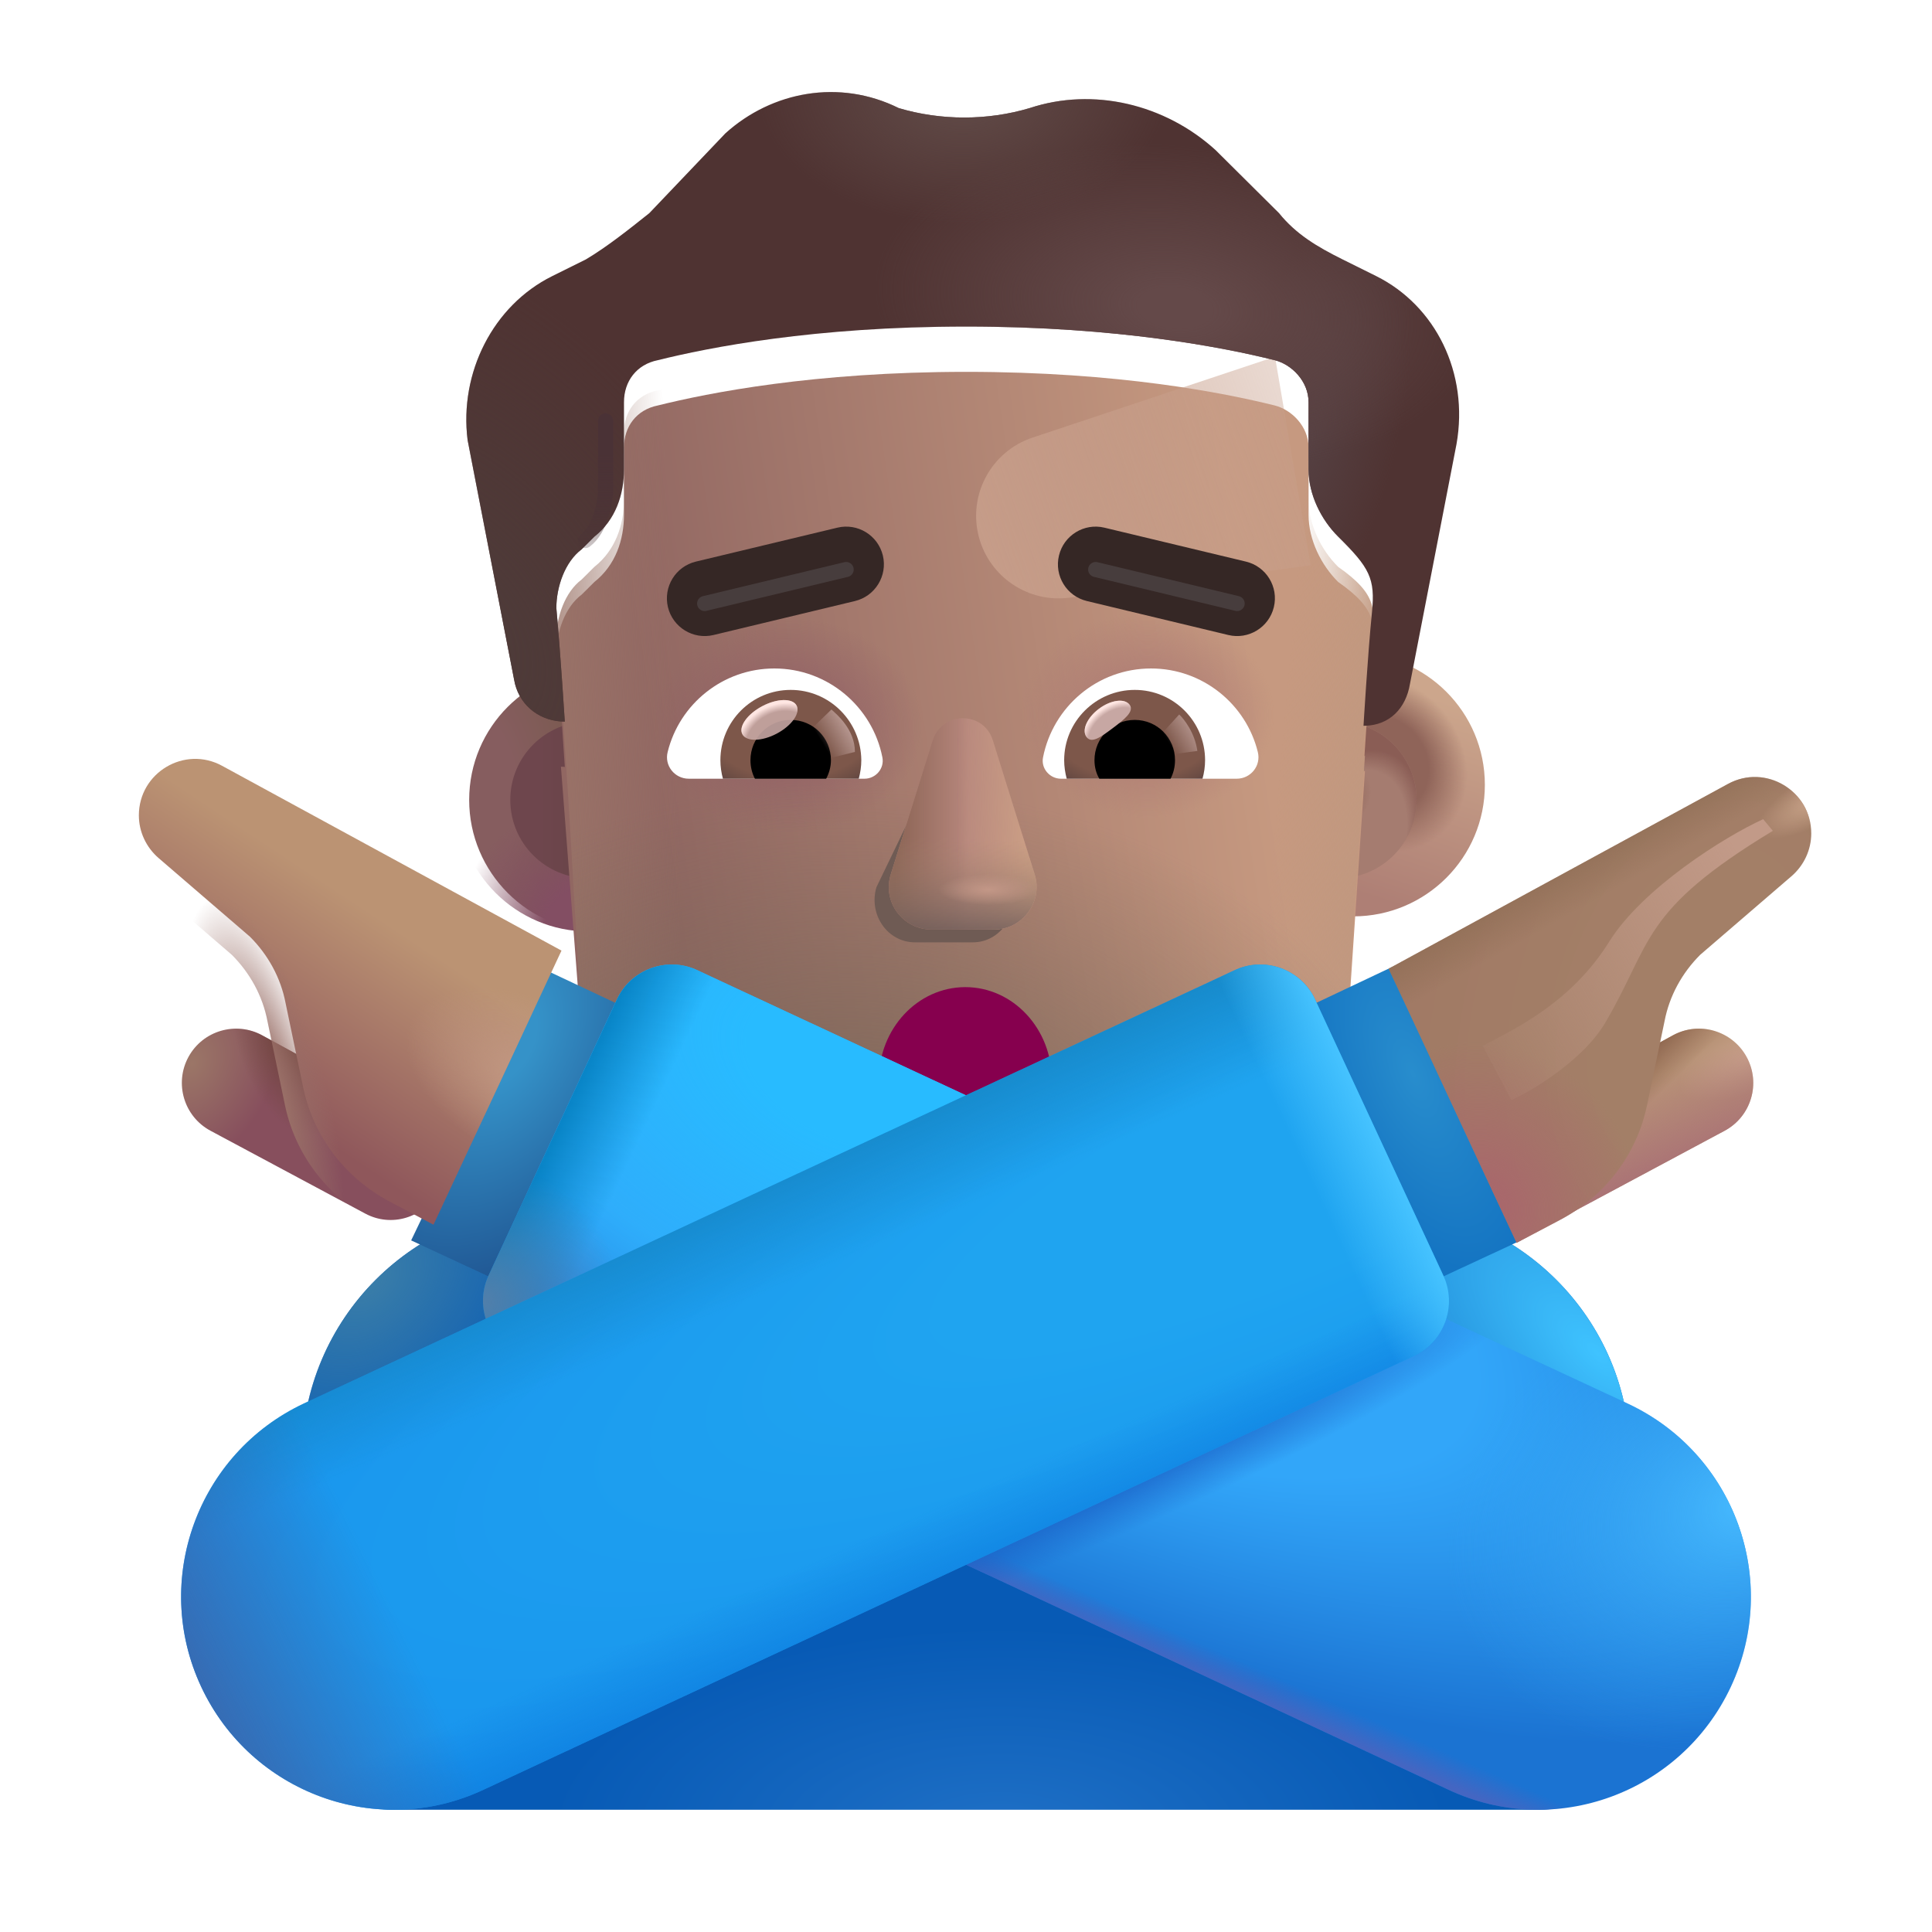 <svg width="32" height="32" viewBox="0 0 32 32" fill="none" xmlns="http://www.w3.org/2000/svg">
<g filter="url(#filter0_i_3987_24802)">
<circle cx="9.75" cy="13.249" r="2.179" fill="url(#paint0_radial_3987_24802)"/>
</g>
<circle cx="9.75" cy="13.249" r="2.179" fill="url(#paint1_radial_3987_24802)"/>
<g filter="url(#filter1_f_3987_24802)">
<circle cx="9.75" cy="13.249" r="1.298" fill="url(#paint2_linear_3987_24802)"/>
</g>
<g filter="url(#filter2_i_3987_24802)">
<circle cx="22.165" cy="13.249" r="2.179" fill="url(#paint3_linear_3987_24802)"/>
<circle cx="22.165" cy="13.249" r="2.179" fill="url(#paint4_radial_3987_24802)"/>
</g>
<g filter="url(#filter3_f_3987_24802)">
<circle cx="22.165" cy="13.249" r="1.298" fill="#A57C70"/>
<circle cx="22.165" cy="13.249" r="1.298" fill="url(#paint5_radial_3987_24802)"/>
<circle cx="22.165" cy="13.249" r="1.298" fill="url(#paint6_radial_3987_24802)"/>
</g>
<g filter="url(#filter4_i_3987_24802)">
<path d="M9.291 12.449C9.312 12.451 9.333 12.452 9.355 12.452C9.355 12.452 9.285 11.338 9.215 10.572C9.215 10.224 9.355 9.807 9.635 9.598L9.845 9.389C10.195 9.111 10.335 8.693 10.335 8.276V7.162C10.335 6.814 10.545 6.536 10.895 6.466C11.735 6.257 13.485 5.909 16.005 5.909C18.524 5.909 20.274 6.257 21.114 6.466C21.394 6.536 21.674 6.814 21.674 7.162V8.276C21.674 8.693 21.884 9.111 22.164 9.389C22.82 9.848 22.779 10.101 22.724 10.642C22.654 11.338 22.584 12.521 22.584 12.521C22.592 12.521 22.6 12.521 22.608 12.521L22.261 17.687C22.052 19.996 20.236 21.605 18.072 21.605H13.882C11.648 21.605 9.902 19.996 9.693 17.687L9.291 12.449Z" fill="url(#paint7_linear_3987_24802)"/>
<path d="M9.291 12.449C9.312 12.451 9.333 12.452 9.355 12.452C9.355 12.452 9.285 11.338 9.215 10.572C9.215 10.224 9.355 9.807 9.635 9.598L9.845 9.389C10.195 9.111 10.335 8.693 10.335 8.276V7.162C10.335 6.814 10.545 6.536 10.895 6.466C11.735 6.257 13.485 5.909 16.005 5.909C18.524 5.909 20.274 6.257 21.114 6.466C21.394 6.536 21.674 6.814 21.674 7.162V8.276C21.674 8.693 21.884 9.111 22.164 9.389C22.82 9.848 22.779 10.101 22.724 10.642C22.654 11.338 22.584 12.521 22.584 12.521C22.592 12.521 22.6 12.521 22.608 12.521L22.261 17.687C22.052 19.996 20.236 21.605 18.072 21.605H13.882C11.648 21.605 9.902 19.996 9.693 17.687L9.291 12.449Z" fill="url(#paint8_radial_3987_24802)"/>
<path d="M9.291 12.449C9.312 12.451 9.333 12.452 9.355 12.452C9.355 12.452 9.285 11.338 9.215 10.572C9.215 10.224 9.355 9.807 9.635 9.598L9.845 9.389C10.195 9.111 10.335 8.693 10.335 8.276V7.162C10.335 6.814 10.545 6.536 10.895 6.466C11.735 6.257 13.485 5.909 16.005 5.909C18.524 5.909 20.274 6.257 21.114 6.466C21.394 6.536 21.674 6.814 21.674 7.162V8.276C21.674 8.693 21.884 9.111 22.164 9.389C22.82 9.848 22.779 10.101 22.724 10.642C22.654 11.338 22.584 12.521 22.584 12.521C22.592 12.521 22.6 12.521 22.608 12.521L22.261 17.687C22.052 19.996 20.236 21.605 18.072 21.605H13.882C11.648 21.605 9.902 19.996 9.693 17.687L9.291 12.449Z" fill="url(#paint9_radial_3987_24802)"/>
</g>
<path d="M9.215 10.572C9.215 10.224 9.355 9.807 9.635 9.598L9.845 9.389C10.195 9.111 10.335 8.693 10.335 8.276V7.162C10.335 6.814 10.545 6.536 10.895 6.466C11.735 6.257 13.485 5.909 16.005 5.909C18.524 5.909 20.274 6.257 21.114 6.466C21.394 6.536 21.674 6.814 21.674 7.162V8.276C21.674 8.693 21.884 9.111 22.164 9.389C22.82 9.848 22.779 10.101 22.724 10.642C22.654 11.338 22.584 12.521 22.584 12.521C22.592 12.521 22.6 12.521 22.608 12.521L22.261 17.687C22.052 19.996 20.236 21.605 18.072 21.605H13.882C11.648 21.605 9.902 19.996 9.693 17.687C9.511 15.316 9.431 12.939 9.215 10.572Z" fill="url(#paint10_linear_3987_24802)"/>
<path d="M9.215 10.572C9.215 10.224 9.355 9.807 9.635 9.598L9.845 9.389C10.195 9.111 10.335 8.693 10.335 8.276V7.162C10.335 6.814 10.545 6.536 10.895 6.466C11.735 6.257 13.485 5.909 16.005 5.909C18.524 5.909 20.274 6.257 21.114 6.466C21.394 6.536 21.674 6.814 21.674 7.162V8.276C21.674 8.693 21.884 9.111 22.164 9.389C22.82 9.848 22.779 10.101 22.724 10.642C22.654 11.338 22.584 12.521 22.584 12.521C22.592 12.521 22.6 12.521 22.608 12.521L22.261 17.687C22.052 19.996 20.236 21.605 18.072 21.605H13.882C11.648 21.605 9.902 19.996 9.693 17.687C9.511 15.316 9.431 12.939 9.215 10.572Z" fill="url(#paint11_linear_3987_24802)"/>
<path d="M9.215 10.572C9.215 10.224 9.355 9.807 9.635 9.598L9.845 9.389C10.195 9.111 10.335 8.693 10.335 8.276V7.162C10.335 6.814 10.545 6.536 10.895 6.466C11.735 6.257 13.485 5.909 16.005 5.909C18.524 5.909 20.274 6.257 21.114 6.466C21.394 6.536 21.674 6.814 21.674 7.162V8.276C21.674 8.693 21.884 9.111 22.164 9.389C22.82 9.848 22.779 10.101 22.724 10.642C22.654 11.338 22.584 12.521 22.584 12.521C22.592 12.521 22.6 12.521 22.608 12.521L22.261 17.687C22.052 19.996 20.236 21.605 18.072 21.605H13.882C11.648 21.605 9.902 19.996 9.693 17.687C9.511 15.316 9.431 12.939 9.215 10.572Z" fill="url(#paint12_radial_3987_24802)"/>
<path d="M9.215 10.572C9.215 10.224 9.355 9.807 9.635 9.598L9.845 9.389C10.195 9.111 10.335 8.693 10.335 8.276V7.162C10.335 6.814 10.545 6.536 10.895 6.466C11.735 6.257 13.485 5.909 16.005 5.909C18.524 5.909 20.274 6.257 21.114 6.466C21.394 6.536 21.674 6.814 21.674 7.162V8.276C21.674 8.693 21.884 9.111 22.164 9.389C22.82 9.848 22.779 10.101 22.724 10.642C22.654 11.338 22.584 12.521 22.584 12.521C22.592 12.521 22.6 12.521 22.608 12.521L22.261 17.687C22.052 19.996 20.236 21.605 18.072 21.605H13.882C11.648 21.605 9.902 19.996 9.693 17.687C9.511 15.316 9.431 12.939 9.215 10.572Z" fill="url(#paint13_linear_3987_24802)"/>
<path d="M9.215 10.572C9.215 10.224 9.355 9.807 9.635 9.598L9.845 9.389C10.195 9.111 10.335 8.693 10.335 8.276V7.162C10.335 6.814 10.545 6.536 10.895 6.466C11.735 6.257 13.485 5.909 16.005 5.909C18.524 5.909 20.274 6.257 21.114 6.466C21.394 6.536 21.674 6.814 21.674 7.162V8.276C21.674 8.693 21.884 9.111 22.164 9.389C22.82 9.848 22.779 10.101 22.724 10.642C22.654 11.338 22.584 12.521 22.584 12.521C22.592 12.521 22.6 12.521 22.608 12.521L22.261 17.687C22.052 19.996 20.236 21.605 18.072 21.605H13.882C11.648 21.605 9.902 19.996 9.693 17.687C9.511 15.316 9.431 12.939 9.215 10.572Z" fill="url(#paint14_radial_3987_24802)"/>
<g filter="url(#filter5_f_3987_24802)">
<path d="M21.118 5.909L17.102 7.248C16.418 7.476 16.029 8.196 16.213 8.893C16.389 9.559 17.033 9.99 17.716 9.899L21.709 9.364L21.118 5.909Z" fill="url(#paint15_linear_3987_24802)"/>
</g>
<g filter="url(#filter6_i_3987_24802)">
<path d="M22.234 4.796L22.794 5.074C23.774 5.561 24.334 6.675 24.124 7.858L23.354 11.825C23.286 12.235 23.015 12.511 22.608 12.521C22.6 12.521 22.592 12.521 22.584 12.521C22.584 12.521 22.654 11.338 22.724 10.642C22.781 10.077 22.683 9.904 22.164 9.389C21.884 9.111 21.674 8.693 21.674 8.276V7.162C21.674 6.814 21.394 6.536 21.114 6.466C20.274 6.257 18.524 5.909 16.005 5.909C13.485 5.909 11.735 6.257 10.895 6.466C10.545 6.536 10.335 6.814 10.335 7.162V8.276C10.335 8.693 10.195 9.111 9.845 9.389L9.635 9.598C9.355 9.807 9.215 10.224 9.215 10.572C9.285 11.338 9.355 12.452 9.355 12.452C9.333 12.452 9.312 12.451 9.291 12.45C8.9 12.423 8.581 12.152 8.515 11.756L7.745 7.789C7.605 6.675 8.165 5.561 9.145 5.074L9.705 4.796C10.055 4.587 10.405 4.309 10.755 4.03L12.015 2.708C12.785 2.012 13.905 1.803 14.885 2.29C15.585 2.499 16.355 2.499 17.055 2.29C18.105 1.942 19.294 2.221 20.134 2.986L21.184 4.03C21.464 4.378 21.814 4.587 22.234 4.796Z" fill="#4F3332"/>
<path d="M22.234 4.796L22.794 5.074C23.774 5.561 24.334 6.675 24.124 7.858L23.354 11.825C23.286 12.235 23.015 12.511 22.608 12.521C22.6 12.521 22.592 12.521 22.584 12.521C22.584 12.521 22.654 11.338 22.724 10.642C22.781 10.077 22.683 9.904 22.164 9.389C21.884 9.111 21.674 8.693 21.674 8.276V7.162C21.674 6.814 21.394 6.536 21.114 6.466C20.274 6.257 18.524 5.909 16.005 5.909C13.485 5.909 11.735 6.257 10.895 6.466C10.545 6.536 10.335 6.814 10.335 7.162V8.276C10.335 8.693 10.195 9.111 9.845 9.389L9.635 9.598C9.355 9.807 9.215 10.224 9.215 10.572C9.285 11.338 9.355 12.452 9.355 12.452C9.333 12.452 9.312 12.451 9.291 12.45C8.9 12.423 8.581 12.152 8.515 11.756L7.745 7.789C7.605 6.675 8.165 5.561 9.145 5.074L9.705 4.796C10.055 4.587 10.405 4.309 10.755 4.03L12.015 2.708C12.785 2.012 13.905 1.803 14.885 2.29C15.585 2.499 16.355 2.499 17.055 2.29C18.105 1.942 19.294 2.221 20.134 2.986L21.184 4.03C21.464 4.378 21.814 4.587 22.234 4.796Z" fill="url(#paint16_radial_3987_24802)"/>
<path d="M22.234 4.796L22.794 5.074C23.774 5.561 24.334 6.675 24.124 7.858L23.354 11.825C23.286 12.235 23.015 12.511 22.608 12.521C22.6 12.521 22.592 12.521 22.584 12.521C22.584 12.521 22.654 11.338 22.724 10.642C22.781 10.077 22.683 9.904 22.164 9.389C21.884 9.111 21.674 8.693 21.674 8.276V7.162C21.674 6.814 21.394 6.536 21.114 6.466C20.274 6.257 18.524 5.909 16.005 5.909C13.485 5.909 11.735 6.257 10.895 6.466C10.545 6.536 10.335 6.814 10.335 7.162V8.276C10.335 8.693 10.195 9.111 9.845 9.389L9.635 9.598C9.355 9.807 9.215 10.224 9.215 10.572C9.285 11.338 9.355 12.452 9.355 12.452C9.333 12.452 9.312 12.451 9.291 12.45C8.9 12.423 8.581 12.152 8.515 11.756L7.745 7.789C7.605 6.675 8.165 5.561 9.145 5.074L9.705 4.796C10.055 4.587 10.405 4.309 10.755 4.03L12.015 2.708C12.785 2.012 13.905 1.803 14.885 2.29C15.585 2.499 16.355 2.499 17.055 2.29C18.105 1.942 19.294 2.221 20.134 2.986L21.184 4.03C21.464 4.378 21.814 4.587 22.234 4.796Z" fill="url(#paint17_radial_3987_24802)"/>
<path d="M22.234 4.796L22.794 5.074C23.774 5.561 24.334 6.675 24.124 7.858L23.354 11.825C23.286 12.235 23.015 12.511 22.608 12.521C22.6 12.521 22.592 12.521 22.584 12.521C22.584 12.521 22.654 11.338 22.724 10.642C22.781 10.077 22.683 9.904 22.164 9.389C21.884 9.111 21.674 8.693 21.674 8.276V7.162C21.674 6.814 21.394 6.536 21.114 6.466C20.274 6.257 18.524 5.909 16.005 5.909C13.485 5.909 11.735 6.257 10.895 6.466C10.545 6.536 10.335 6.814 10.335 7.162V8.276C10.335 8.693 10.195 9.111 9.845 9.389L9.635 9.598C9.355 9.807 9.215 10.224 9.215 10.572C9.285 11.338 9.355 12.452 9.355 12.452C9.333 12.452 9.312 12.451 9.291 12.45C8.9 12.423 8.581 12.152 8.515 11.756L7.745 7.789C7.605 6.675 8.165 5.561 9.145 5.074L9.705 4.796C10.055 4.587 10.405 4.309 10.755 4.03L12.015 2.708C12.785 2.012 13.905 1.803 14.885 2.29C15.585 2.499 16.355 2.499 17.055 2.29C18.105 1.942 19.294 2.221 20.134 2.986L21.184 4.03C21.464 4.378 21.814 4.587 22.234 4.796Z" fill="url(#paint18_radial_3987_24802)"/>
<path d="M22.234 4.796L22.794 5.074C23.774 5.561 24.334 6.675 24.124 7.858L23.354 11.825C23.286 12.235 23.015 12.511 22.608 12.521C22.6 12.521 22.592 12.521 22.584 12.521C22.584 12.521 22.654 11.338 22.724 10.642C22.781 10.077 22.683 9.904 22.164 9.389C21.884 9.111 21.674 8.693 21.674 8.276V7.162C21.674 6.814 21.394 6.536 21.114 6.466C20.274 6.257 18.524 5.909 16.005 5.909C13.485 5.909 11.735 6.257 10.895 6.466C10.545 6.536 10.335 6.814 10.335 7.162V8.276C10.335 8.693 10.195 9.111 9.845 9.389L9.635 9.598C9.355 9.807 9.215 10.224 9.215 10.572C9.285 11.338 9.355 12.452 9.355 12.452C9.333 12.452 9.312 12.451 9.291 12.45C8.9 12.423 8.581 12.152 8.515 11.756L7.745 7.789C7.605 6.675 8.165 5.561 9.145 5.074L9.705 4.796C10.055 4.587 10.405 4.309 10.755 4.03L12.015 2.708C12.785 2.012 13.905 1.803 14.885 2.29C15.585 2.499 16.355 2.499 17.055 2.29C18.105 1.942 19.294 2.221 20.134 2.986L21.184 4.03C21.464 4.378 21.814 4.587 22.234 4.796Z" fill="url(#paint19_radial_3987_24802)"/>
</g>
<g filter="url(#filter7_f_3987_24802)">
<path d="M15.586 12.478L14.516 14.696C14.383 15.152 14.702 15.608 15.153 15.608H16.115C16.566 15.608 16.885 15.145 16.752 14.696L16.102 12.478C15.962 11.987 15.732 11.987 15.586 12.478Z" fill="#6F5B54"/>
</g>
<g filter="url(#filter8_f_3987_24802)">
<path d="M15.447 12.265L14.754 14.483C14.612 14.939 14.952 15.396 15.433 15.396H16.459C16.94 15.396 17.279 14.932 17.138 14.483L16.445 12.265C16.296 11.774 15.603 11.774 15.447 12.265Z" fill="#B7877D"/>
<path d="M15.447 12.265L14.754 14.483C14.612 14.939 14.952 15.396 15.433 15.396H16.459C16.94 15.396 17.279 14.932 17.138 14.483L16.445 12.265C16.296 11.774 15.603 11.774 15.447 12.265Z" fill="url(#paint20_linear_3987_24802)"/>
<path d="M15.447 12.265L14.754 14.483C14.612 14.939 14.952 15.396 15.433 15.396H16.459C16.94 15.396 17.279 14.932 17.138 14.483L16.445 12.265C16.296 11.774 15.603 11.774 15.447 12.265Z" fill="url(#paint21_linear_3987_24802)"/>
<path d="M15.447 12.265L14.754 14.483C14.612 14.939 14.952 15.396 15.433 15.396H16.459C16.94 15.396 17.279 14.932 17.138 14.483L16.445 12.265C16.296 11.774 15.603 11.774 15.447 12.265Z" fill="url(#paint22_linear_3987_24802)"/>
<path d="M15.447 12.265L14.754 14.483C14.612 14.939 14.952 15.396 15.433 15.396H16.459C16.94 15.396 17.279 14.932 17.138 14.483L16.445 12.265C16.296 11.774 15.603 11.774 15.447 12.265Z" fill="url(#paint23_radial_3987_24802)"/>
</g>
<path d="M19.065 11.072C19.917 11.072 20.637 11.66 20.833 12.454C20.891 12.681 20.717 12.898 20.484 12.898H17.573C17.388 12.898 17.239 12.729 17.276 12.544C17.441 11.707 18.176 11.072 19.065 11.072Z" fill="white"/>
<path d="M18.795 11.427C19.441 11.427 19.96 11.951 19.96 12.591C19.96 12.697 19.944 12.803 19.917 12.898H17.668C17.642 12.798 17.626 12.697 17.626 12.591C17.626 11.951 18.15 11.427 18.795 11.427Z" fill="url(#paint24_radial_3987_24802)"/>
<path d="M18.128 12.591C18.128 12.221 18.425 11.924 18.795 11.924C19.166 11.924 19.462 12.221 19.462 12.591C19.462 12.702 19.436 12.808 19.388 12.898H18.208C18.155 12.808 18.128 12.702 18.128 12.591Z" fill="black"/>
<g filter="url(#filter9_f_3987_24802)">
<path d="M18.71 11.673C18.793 11.784 18.619 11.919 18.422 12.067C18.225 12.214 18.079 12.318 17.996 12.207C17.913 12.096 18.005 11.886 18.203 11.739C18.4 11.592 18.627 11.562 18.71 11.673Z" fill="#C7A7A3"/>
<path d="M18.71 11.673C18.793 11.784 18.619 11.919 18.422 12.067C18.225 12.214 18.079 12.318 17.996 12.207C17.913 12.096 18.005 11.886 18.203 11.739C18.4 11.592 18.627 11.562 18.71 11.673Z" fill="url(#paint25_radial_3987_24802)"/>
</g>
<g filter="url(#filter10_f_3987_24802)">
<path d="M19.832 12.438C19.79 12.137 19.613 11.91 19.531 11.834L19.192 12.206L19.345 12.504L19.832 12.438Z" fill="url(#paint26_linear_3987_24802)"/>
</g>
<path d="M12.826 11.072C11.974 11.072 11.255 11.66 11.059 12.454C11 12.681 11.175 12.898 11.408 12.898H14.319C14.504 12.898 14.652 12.729 14.615 12.544C14.451 11.707 13.71 11.072 12.826 11.072Z" fill="white"/>
<path d="M13.096 11.427C12.451 11.427 11.932 11.951 11.932 12.591C11.932 12.697 11.948 12.803 11.974 12.898H14.224C14.25 12.798 14.266 12.697 14.266 12.591C14.261 11.951 13.742 11.427 13.096 11.427Z" fill="url(#paint27_radial_3987_24802)"/>
<path d="M13.763 12.591C13.763 12.221 13.467 11.924 13.097 11.924C12.726 11.924 12.43 12.221 12.43 12.591C12.43 12.702 12.456 12.808 12.504 12.898H13.684C13.732 12.808 13.763 12.702 13.763 12.591Z" fill="black"/>
<g filter="url(#filter11_f_3987_24802)">
<path d="M14.16 12.454C14.16 12.078 13.854 11.827 13.771 11.752L13.395 12.115L13.627 12.587L14.16 12.454Z" fill="url(#paint28_linear_3987_24802)"/>
</g>
<g filter="url(#filter12_f_3987_24802)">
<ellipse cx="12.745" cy="11.924" rx="0.508" ry="0.257" transform="rotate(-27.914 12.745 11.924)" fill="#C7A7A3" fill-opacity="0.9"/>
<ellipse cx="12.745" cy="11.924" rx="0.508" ry="0.257" transform="rotate(-27.914 12.745 11.924)" fill="url(#paint29_radial_3987_24802)"/>
</g>
<g filter="url(#filter13_f_3987_24802)">
<path d="M10.031 6.97V8.142C10.02 8.336 9.939 8.769 9.694 8.953" stroke="url(#paint30_linear_3987_24802)" stroke-width="0.25" stroke-linecap="round"/>
</g>
<path d="M15.989 19.426C16.78 19.426 17.422 18.737 17.422 17.888C17.422 17.039 16.78 16.35 15.989 16.35C15.198 16.35 14.556 17.039 14.556 17.888C14.556 18.737 15.198 19.426 15.989 19.426Z" fill="#86004E"/>
<path d="M25.5 29.975H6.5C5.67 29.975 5 29.305 5 28.475V24.145C5 21.845 6.87 19.975 9.17 19.975H22.83C25.13 19.975 27 21.845 27 24.145V28.475C27 29.305 26.33 29.975 25.5 29.975Z" fill="url(#paint31_radial_3987_24802)"/>
<path d="M25.5 29.975H6.5C5.67 29.975 5 29.305 5 28.475V24.145C5 21.845 6.87 19.975 9.17 19.975H22.83C25.13 19.975 27 21.845 27 24.145V28.475C27 29.305 26.33 29.975 25.5 29.975Z" fill="url(#paint32_radial_3987_24802)"/>
<path d="M25.5 29.975H6.5C5.67 29.975 5 29.305 5 28.475V24.145C5 21.845 6.87 19.975 9.17 19.975H22.83C25.13 19.975 27 21.845 27 24.145V28.475C27 29.305 26.33 29.975 25.5 29.975Z" fill="url(#paint33_radial_3987_24802)"/>
<path d="M6.81 20.545L9.09 21.605L11.2 17.085L8.97 16.035L6.81 20.545Z" fill="url(#paint34_radial_3987_24802)"/>
<path d="M11.56 16.074L26.967 23.251C28.728 24.078 29.493 26.175 28.668 27.939C27.842 29.703 25.749 30.469 23.988 29.642L8.581 22.455C8.078 22.223 7.856 21.618 8.098 21.114L10.221 16.547C10.453 16.054 11.057 15.832 11.56 16.074Z" fill="url(#paint35_radial_3987_24802)"/>
<path d="M11.56 16.074L26.967 23.251C28.728 24.078 29.493 26.175 28.668 27.939C27.842 29.703 25.749 30.469 23.988 29.642L8.581 22.455C8.078 22.223 7.856 21.618 8.098 21.114L10.221 16.547C10.453 16.054 11.057 15.832 11.56 16.074Z" fill="url(#paint36_radial_3987_24802)"/>
<path d="M11.56 16.074L26.967 23.251C28.728 24.078 29.493 26.175 28.668 27.939C27.842 29.703 25.749 30.469 23.988 29.642L8.581 22.455C8.078 22.223 7.856 21.618 8.098 21.114L10.221 16.547C10.453 16.054 11.057 15.832 11.56 16.074Z" fill="url(#paint37_radial_3987_24802)"/>
<path d="M11.56 16.074L26.967 23.251C28.728 24.078 29.493 26.175 28.668 27.939C27.842 29.703 25.749 30.469 23.988 29.642L8.581 22.455C8.078 22.223 7.856 21.618 8.098 21.114L10.221 16.547C10.453 16.054 11.057 15.832 11.56 16.074Z" fill="url(#paint38_linear_3987_24802)"/>
<path d="M11.56 16.074L26.967 23.251C28.728 24.078 29.493 26.175 28.668 27.939C27.842 29.703 25.749 30.469 23.988 29.642L8.581 22.455C8.078 22.223 7.856 21.618 8.098 21.114L10.221 16.547C10.453 16.054 11.057 15.832 11.56 16.074Z" fill="url(#paint39_radial_3987_24802)"/>
<path d="M11.56 16.074L26.967 23.251C28.728 24.078 29.493 26.175 28.668 27.939C27.842 29.703 25.749 30.469 23.988 29.642L8.581 22.455C8.078 22.223 7.856 21.618 8.098 21.114L10.221 16.547C10.453 16.054 11.057 15.832 11.56 16.074Z" fill="url(#paint40_linear_3987_24802)"/>
<path d="M11.56 16.074L26.967 23.251C28.728 24.078 29.493 26.175 28.668 27.939C27.842 29.703 25.749 30.469 23.988 29.642L8.581 22.455C8.078 22.223 7.856 21.618 8.098 21.114L10.221 16.547C10.453 16.054 11.057 15.832 11.56 16.074Z" fill="url(#paint41_radial_3987_24802)"/>
<path d="M25.19 20.545L22.91 21.605L20.8 17.085L23.06 16.015L25.19 20.545Z" fill="url(#paint42_radial_3987_24802)"/>
<path d="M20.44 16.074L5.033 23.246C3.272 24.074 2.507 26.172 3.332 27.937C4.158 29.703 6.251 30.469 8.012 29.642L23.419 22.459C23.922 22.227 24.143 21.622 23.902 21.118L21.779 16.548C21.547 16.054 20.943 15.832 20.44 16.074Z" fill="url(#paint43_radial_3987_24802)"/>
<path d="M20.44 16.074L5.033 23.246C3.272 24.074 2.507 26.172 3.332 27.937C4.158 29.703 6.251 30.469 8.012 29.642L23.419 22.459C23.922 22.227 24.143 21.622 23.902 21.118L21.779 16.548C21.547 16.054 20.943 15.832 20.44 16.074Z" fill="url(#paint44_linear_3987_24802)"/>
<path d="M20.44 16.074L5.033 23.246C3.272 24.074 2.507 26.172 3.332 27.937C4.158 29.703 6.251 30.469 8.012 29.642L23.419 22.459C23.922 22.227 24.143 21.622 23.902 21.118L21.779 16.548C21.547 16.054 20.943 15.832 20.44 16.074Z" fill="url(#paint45_linear_3987_24802)"/>
<path d="M20.44 16.074L5.033 23.246C3.272 24.074 2.507 26.172 3.332 27.937C4.158 29.703 6.251 30.469 8.012 29.642L23.419 22.459C23.922 22.227 24.143 21.622 23.902 21.118L21.779 16.548C21.547 16.054 20.943 15.832 20.44 16.074Z" fill="url(#paint46_linear_3987_24802)"/>
<path d="M20.44 16.074L5.033 23.246C3.272 24.074 2.507 26.172 3.332 27.937C4.158 29.703 6.251 30.469 8.012 29.642L23.419 22.459C23.922 22.227 24.143 21.622 23.902 21.118L21.779 16.548C21.547 16.054 20.943 15.832 20.44 16.074Z" fill="url(#paint47_linear_3987_24802)"/>
<path d="M24.75 19.779C24.514 19.35 24.671 18.811 25.101 18.575L27.709 17.148C28.144 16.91 28.69 17.069 28.929 17.505C29.169 17.943 29.005 18.493 28.565 18.729L25.944 20.132C25.516 20.361 24.984 20.204 24.75 19.779Z" fill="url(#paint48_radial_3987_24802)"/>
<path d="M24.75 19.779C24.514 19.35 24.671 18.811 25.101 18.575L27.709 17.148C28.144 16.91 28.69 17.069 28.929 17.505C29.169 17.943 29.005 18.493 28.565 18.729L25.944 20.132C25.516 20.361 24.984 20.204 24.75 19.779Z" fill="url(#paint49_linear_3987_24802)"/>
<path d="M24.75 19.779C24.514 19.35 24.671 18.811 25.101 18.575L27.709 17.148C28.144 16.91 28.69 17.069 28.929 17.505C29.169 17.943 29.005 18.493 28.565 18.729L25.944 20.132C25.516 20.361 24.984 20.204 24.75 19.779Z" fill="url(#paint50_linear_3987_24802)"/>
<path d="M7.246 19.748C7.482 19.319 7.325 18.78 6.895 18.545L4.342 17.148C3.907 16.91 3.361 17.069 3.122 17.505C2.883 17.943 3.046 18.493 3.487 18.729L6.052 20.102C6.48 20.331 7.012 20.173 7.246 19.748Z" fill="url(#paint51_radial_3987_24802)"/>
<path d="M7.246 19.748C7.482 19.319 7.325 18.78 6.895 18.545L4.342 17.148C3.907 16.91 3.361 17.069 3.122 17.505C2.883 17.943 3.046 18.493 3.487 18.729L6.052 20.102C6.48 20.331 7.012 20.173 7.246 19.748Z" fill="url(#paint52_radial_3987_24802)"/>
<path d="M23 16.045L25.12 20.585L25.84 20.205C26.58 19.815 27.11 19.125 27.28 18.305L27.57 16.915C27.65 16.495 27.86 16.115 28.16 15.815L29.67 14.515C29.88 14.335 30 14.075 30 13.805C30 13.095 29.24 12.645 28.62 12.985L23 16.045Z" fill="url(#paint53_radial_3987_24802)"/>
<path d="M23 16.045L25.12 20.585L25.84 20.205C26.58 19.815 27.11 19.125 27.28 18.305L27.57 16.915C27.65 16.495 27.86 16.115 28.16 15.815L29.67 14.515C29.88 14.335 30 14.075 30 13.805C30 13.095 29.24 12.645 28.62 12.985L23 16.045Z" fill="url(#paint54_radial_3987_24802)"/>
<path d="M23 16.045L25.12 20.585L25.84 20.205C26.58 19.815 27.11 19.125 27.28 18.305L27.57 16.915C27.65 16.495 27.86 16.115 28.16 15.815L29.67 14.515C29.88 14.335 30 14.075 30 13.805C30 13.095 29.24 12.645 28.62 12.985L23 16.045Z" fill="url(#paint55_linear_3987_24802)"/>
<path d="M23 16.045L25.12 20.585L25.84 20.205C26.58 19.815 27.11 19.125 27.28 18.305L27.57 16.915C27.65 16.495 27.86 16.115 28.16 15.815L29.67 14.515C29.88 14.335 30 14.075 30 13.805C30 13.095 29.24 12.645 28.62 12.985L23 16.045Z" fill="url(#paint56_radial_3987_24802)"/>
<g filter="url(#filter14_i_3987_24802)">
<path d="M9 16.045L6.88 20.585L6.16 20.205C5.42 19.815 4.89 19.125 4.72 18.305L4.43 16.915C4.35 16.495 4.14 16.115 3.84 15.815L2.33 14.515C2.12 14.335 2 14.075 2 13.805C2 13.095 2.76 12.645 3.38 12.985L9 16.045Z" fill="url(#paint57_linear_3987_24802)"/>
<path d="M9 16.045L6.88 20.585L6.16 20.205C5.42 19.815 4.89 19.125 4.72 18.305L4.43 16.915C4.35 16.495 4.14 16.115 3.84 15.815L2.33 14.515C2.12 14.335 2 14.075 2 13.805C2 13.095 2.76 12.645 3.38 12.985L9 16.045Z" fill="url(#paint58_radial_3987_24802)"/>
</g>
<path d="M9 16.045L6.88 20.585L6.16 20.205C5.42 19.815 4.89 19.125 4.72 18.305L4.43 16.915C4.35 16.495 4.14 16.115 3.84 15.815L2.33 14.515C2.12 14.335 2 14.075 2 13.805C2 13.095 2.76 12.645 3.38 12.985L9 16.045Z" fill="url(#paint59_radial_3987_24802)"/>
<g filter="url(#filter15_i_3987_24802)">
<path fill-rule="evenodd" clip-rule="evenodd" d="M14.623 9.451C14.703 9.787 14.496 10.124 14.161 10.205L11.817 10.768C11.481 10.848 11.144 10.641 11.063 10.306C10.983 9.97 11.19 9.633 11.525 9.552L13.869 8.99C14.205 8.909 14.542 9.116 14.623 9.451Z" fill="#352725"/>
</g>
<g filter="url(#filter16_f_3987_24802)">
<path d="M11.671 9.996L14.015 9.433" stroke="#473D3D" stroke-width="0.25" stroke-linecap="round"/>
</g>
<g filter="url(#filter17_i_3987_24802)">
<path fill-rule="evenodd" clip-rule="evenodd" d="M17.54 9.451C17.459 9.787 17.666 10.124 18.002 10.205L20.346 10.768C20.681 10.848 21.018 10.641 21.099 10.306C21.18 9.97 20.973 9.633 20.637 9.552L18.293 8.99C17.958 8.909 17.62 9.116 17.54 9.451Z" fill="#352725"/>
</g>
<g filter="url(#filter18_f_3987_24802)">
<path d="M20.491 9.996L18.148 9.433" stroke="#473D3D" stroke-width="0.25" stroke-linecap="round"/>
</g>
<g filter="url(#filter19_f_3987_24802)">
<path d="M26.653 15.598C27.205 14.712 28.567 13.857 29.204 13.568L29.364 13.761C27.166 15.092 27.375 15.598 26.589 16.938C26.234 17.542 25.412 18.05 25.032 18.221L24.559 17.323C25.088 17.042 26.021 16.611 26.653 15.598Z" fill="url(#paint60_linear_3987_24802)"/>
</g>
<defs>
<filter id="filter0_i_3987_24802" x="7.571" y="11.07" width="4.557" height="4.357" filterUnits="userSpaceOnUse" color-interpolation-filters="sRGB">
<feFlood flood-opacity="0" result="BackgroundImageFix"/>
<feBlend mode="normal" in="SourceGraphic" in2="BackgroundImageFix" result="shape"/>
<feColorMatrix in="SourceAlpha" type="matrix" values="0 0 0 0 0 0 0 0 0 0 0 0 0 0 0 0 0 0 127 0" result="hardAlpha"/>
<feOffset dx="0.2"/>
<feGaussianBlur stdDeviation="0.15"/>
<feComposite in2="hardAlpha" operator="arithmetic" k2="-1" k3="1"/>
<feColorMatrix type="matrix" values="0 0 0 0 0.62 0 0 0 0 0.471 0 0 0 0 0.408 0 0 0 1 0"/>
<feBlend mode="normal" in2="shape" result="effect1_innerShadow_3987_24802"/>
</filter>
<filter id="filter1_f_3987_24802" x="7.952" y="11.451" width="3.597" height="3.597" filterUnits="userSpaceOnUse" color-interpolation-filters="sRGB">
<feFlood flood-opacity="0" result="BackgroundImageFix"/>
<feBlend mode="normal" in="SourceGraphic" in2="BackgroundImageFix" result="shape"/>
<feGaussianBlur stdDeviation="0.25" result="effect1_foregroundBlur_3987_24802"/>
</filter>
<filter id="filter2_i_3987_24802" x="19.986" y="10.82" width="4.607" height="4.607" filterUnits="userSpaceOnUse" color-interpolation-filters="sRGB">
<feFlood flood-opacity="0" result="BackgroundImageFix"/>
<feBlend mode="normal" in="SourceGraphic" in2="BackgroundImageFix" result="shape"/>
<feColorMatrix in="SourceAlpha" type="matrix" values="0 0 0 0 0 0 0 0 0 0 0 0 0 0 0 0 0 0 127 0" result="hardAlpha"/>
<feOffset dx="0.25" dy="-0.25"/>
<feGaussianBlur stdDeviation="0.25"/>
<feComposite in2="hardAlpha" operator="arithmetic" k2="-1" k3="1"/>
<feColorMatrix type="matrix" values="0 0 0 0 0.584 0 0 0 0 0.369 0 0 0 0 0.471 0 0 0 1 0"/>
<feBlend mode="normal" in2="shape" result="effect1_innerShadow_3987_24802"/>
</filter>
<filter id="filter3_f_3987_24802" x="20.366" y="11.451" width="3.597" height="3.597" filterUnits="userSpaceOnUse" color-interpolation-filters="sRGB">
<feFlood flood-opacity="0" result="BackgroundImageFix"/>
<feBlend mode="normal" in="SourceGraphic" in2="BackgroundImageFix" result="shape"/>
<feGaussianBlur stdDeviation="0.25" result="effect1_foregroundBlur_3987_24802"/>
</filter>
<filter id="filter4_i_3987_24802" x="9.215" y="5.909" width="13.537" height="15.946" filterUnits="userSpaceOnUse" color-interpolation-filters="sRGB">
<feFlood flood-opacity="0" result="BackgroundImageFix"/>
<feBlend mode="normal" in="SourceGraphic" in2="BackgroundImageFix" result="shape"/>
<feColorMatrix in="SourceAlpha" type="matrix" values="0 0 0 0 0 0 0 0 0 0 0 0 0 0 0 0 0 0 127 0" result="hardAlpha"/>
<feOffset dy="0.25"/>
<feGaussianBlur stdDeviation="0.375"/>
<feComposite in2="hardAlpha" operator="arithmetic" k2="-1" k3="1"/>
<feColorMatrix type="matrix" values="0 0 0 0 0.306 0 0 0 0 0.2 0 0 0 0 0.173 0 0 0 1 0"/>
<feBlend mode="normal" in2="shape" result="effect1_innerShadow_3987_24802"/>
</filter>
<filter id="filter5_f_3987_24802" x="14.168" y="3.909" width="9.541" height="8.002" filterUnits="userSpaceOnUse" color-interpolation-filters="sRGB">
<feFlood flood-opacity="0" result="BackgroundImageFix"/>
<feBlend mode="normal" in="SourceGraphic" in2="BackgroundImageFix" result="shape"/>
<feGaussianBlur stdDeviation="1" result="effect1_foregroundBlur_3987_24802"/>
</filter>
<filter id="filter6_i_3987_24802" x="7.724" y="1.525" width="16.445" height="10.997" filterUnits="userSpaceOnUse" color-interpolation-filters="sRGB">
<feFlood flood-opacity="0" result="BackgroundImageFix"/>
<feBlend mode="normal" in="SourceGraphic" in2="BackgroundImageFix" result="shape"/>
<feColorMatrix in="SourceAlpha" type="matrix" values="0 0 0 0 0 0 0 0 0 0 0 0 0 0 0 0 0 0 127 0" result="hardAlpha"/>
<feOffset dy="-0.5"/>
<feGaussianBlur stdDeviation="0.375"/>
<feComposite in2="hardAlpha" operator="arithmetic" k2="-1" k3="1"/>
<feColorMatrix type="matrix" values="0 0 0 0 0.208 0 0 0 0 0.11 0 0 0 0 0.11 0 0 0 1 0"/>
<feBlend mode="normal" in2="shape" result="effect1_innerShadow_3987_24802"/>
</filter>
<filter id="filter7_f_3987_24802" x="13.736" y="11.36" width="3.797" height="4.999" filterUnits="userSpaceOnUse" color-interpolation-filters="sRGB">
<feFlood flood-opacity="0" result="BackgroundImageFix"/>
<feBlend mode="normal" in="SourceGraphic" in2="BackgroundImageFix" result="shape"/>
<feGaussianBlur stdDeviation="0.375" result="effect1_foregroundBlur_3987_24802"/>
</filter>
<filter id="filter8_f_3987_24802" x="14.471" y="11.647" width="2.949" height="3.999" filterUnits="userSpaceOnUse" color-interpolation-filters="sRGB">
<feFlood flood-opacity="0" result="BackgroundImageFix"/>
<feBlend mode="normal" in="SourceGraphic" in2="BackgroundImageFix" result="shape"/>
<feGaussianBlur stdDeviation="0.125" result="effect1_foregroundBlur_3987_24802"/>
</filter>
<filter id="filter9_f_3987_24802" x="17.865" y="11.506" width="0.966" height="0.848" filterUnits="userSpaceOnUse" color-interpolation-filters="sRGB">
<feFlood flood-opacity="0" result="BackgroundImageFix"/>
<feBlend mode="normal" in="SourceGraphic" in2="BackgroundImageFix" result="shape"/>
<feGaussianBlur stdDeviation="0.05" result="effect1_foregroundBlur_3987_24802"/>
</filter>
<filter id="filter10_f_3987_24802" x="18.992" y="11.634" width="1.041" height="1.07" filterUnits="userSpaceOnUse" color-interpolation-filters="sRGB">
<feFlood flood-opacity="0" result="BackgroundImageFix"/>
<feBlend mode="normal" in="SourceGraphic" in2="BackgroundImageFix" result="shape"/>
<feGaussianBlur stdDeviation="0.1" result="effect1_foregroundBlur_3987_24802"/>
</filter>
<filter id="filter11_f_3987_24802" x="13.195" y="11.552" width="1.165" height="1.235" filterUnits="userSpaceOnUse" color-interpolation-filters="sRGB">
<feFlood flood-opacity="0" result="BackgroundImageFix"/>
<feBlend mode="normal" in="SourceGraphic" in2="BackgroundImageFix" result="shape"/>
<feGaussianBlur stdDeviation="0.1" result="effect1_foregroundBlur_3987_24802"/>
</filter>
<filter id="filter12_f_3987_24802" x="12.18" y="11.495" width="1.13" height="0.858" filterUnits="userSpaceOnUse" color-interpolation-filters="sRGB">
<feFlood flood-opacity="0" result="BackgroundImageFix"/>
<feBlend mode="normal" in="SourceGraphic" in2="BackgroundImageFix" result="shape"/>
<feGaussianBlur stdDeviation="0.05" result="effect1_foregroundBlur_3987_24802"/>
</filter>
<filter id="filter13_f_3987_24802" x="9.319" y="6.595" width="1.087" height="2.733" filterUnits="userSpaceOnUse" color-interpolation-filters="sRGB">
<feFlood flood-opacity="0" result="BackgroundImageFix"/>
<feBlend mode="normal" in="SourceGraphic" in2="BackgroundImageFix" result="shape"/>
<feGaussianBlur stdDeviation="0.125" result="effect1_foregroundBlur_3987_24802"/>
</filter>
<filter id="filter14_i_3987_24802" x="2" y="12.57" width="7.3" height="8.016" filterUnits="userSpaceOnUse" color-interpolation-filters="sRGB">
<feFlood flood-opacity="0" result="BackgroundImageFix"/>
<feBlend mode="normal" in="SourceGraphic" in2="BackgroundImageFix" result="shape"/>
<feColorMatrix in="SourceAlpha" type="matrix" values="0 0 0 0 0 0 0 0 0 0 0 0 0 0 0 0 0 0 127 0" result="hardAlpha"/>
<feOffset dx="0.3" dy="-0.3"/>
<feGaussianBlur stdDeviation="0.4"/>
<feComposite in2="hardAlpha" operator="arithmetic" k2="-1" k3="1"/>
<feColorMatrix type="matrix" values="0 0 0 0 0.553 0 0 0 0 0.357 0 0 0 0 0.38 0 0 0 1 0"/>
<feBlend mode="normal" in2="shape" result="effect1_innerShadow_3987_24802"/>
</filter>
<filter id="filter15_i_3987_24802" x="11.046" y="8.722" width="3.594" height="2.063" filterUnits="userSpaceOnUse" color-interpolation-filters="sRGB">
<feFlood flood-opacity="0" result="BackgroundImageFix"/>
<feBlend mode="normal" in="SourceGraphic" in2="BackgroundImageFix" result="shape"/>
<feColorMatrix in="SourceAlpha" type="matrix" values="0 0 0 0 0 0 0 0 0 0 0 0 0 0 0 0 0 0 127 0" result="hardAlpha"/>
<feOffset dy="-0.25"/>
<feGaussianBlur stdDeviation="0.25"/>
<feComposite in2="hardAlpha" operator="arithmetic" k2="-1" k3="1"/>
<feColorMatrix type="matrix" values="0 0 0 0 0.137 0 0 0 0 0.086 0 0 0 0 0.094 0 0 0 1 0"/>
<feBlend mode="normal" in2="shape" result="effect1_innerShadow_3987_24802"/>
</filter>
<filter id="filter16_f_3987_24802" x="11.296" y="9.058" width="3.094" height="1.313" filterUnits="userSpaceOnUse" color-interpolation-filters="sRGB">
<feFlood flood-opacity="0" result="BackgroundImageFix"/>
<feBlend mode="normal" in="SourceGraphic" in2="BackgroundImageFix" result="shape"/>
<feGaussianBlur stdDeviation="0.125" result="effect1_foregroundBlur_3987_24802"/>
</filter>
<filter id="filter17_i_3987_24802" x="17.523" y="8.722" width="3.594" height="2.063" filterUnits="userSpaceOnUse" color-interpolation-filters="sRGB">
<feFlood flood-opacity="0" result="BackgroundImageFix"/>
<feBlend mode="normal" in="SourceGraphic" in2="BackgroundImageFix" result="shape"/>
<feColorMatrix in="SourceAlpha" type="matrix" values="0 0 0 0 0 0 0 0 0 0 0 0 0 0 0 0 0 0 127 0" result="hardAlpha"/>
<feOffset dy="-0.25"/>
<feGaussianBlur stdDeviation="0.25"/>
<feComposite in2="hardAlpha" operator="arithmetic" k2="-1" k3="1"/>
<feColorMatrix type="matrix" values="0 0 0 0 0.137 0 0 0 0 0.086 0 0 0 0 0.094 0 0 0 1 0"/>
<feBlend mode="normal" in2="shape" result="effect1_innerShadow_3987_24802"/>
</filter>
<filter id="filter18_f_3987_24802" x="17.773" y="9.058" width="3.094" height="1.313" filterUnits="userSpaceOnUse" color-interpolation-filters="sRGB">
<feFlood flood-opacity="0" result="BackgroundImageFix"/>
<feBlend mode="normal" in="SourceGraphic" in2="BackgroundImageFix" result="shape"/>
<feGaussianBlur stdDeviation="0.125" result="effect1_foregroundBlur_3987_24802"/>
</filter>
<filter id="filter19_f_3987_24802" x="24.159" y="13.168" width="5.605" height="5.453" filterUnits="userSpaceOnUse" color-interpolation-filters="sRGB">
<feFlood flood-opacity="0" result="BackgroundImageFix"/>
<feBlend mode="normal" in="SourceGraphic" in2="BackgroundImageFix" result="shape"/>
<feGaussianBlur stdDeviation="0.2" result="effect1_foregroundBlur_3987_24802"/>
</filter>
<radialGradient id="paint0_radial_3987_24802" cx="0" cy="0" r="1" gradientUnits="userSpaceOnUse" gradientTransform="translate(7.571 13.249) scale(2.29 4.008)">
<stop offset="0.351" stop-color="#865D5F"/>
<stop offset="1" stop-color="#76594A"/>
</radialGradient>
<radialGradient id="paint1_radial_3987_24802" cx="0" cy="0" r="1" gradientUnits="userSpaceOnUse" gradientTransform="translate(9.75 15.428) rotate(-124.98) scale(2.162)">
<stop offset="0.34" stop-color="#834E63"/>
<stop offset="1" stop-color="#834E63" stop-opacity="0"/>
</radialGradient>
<linearGradient id="paint2_linear_3987_24802" x1="9.75" y1="13.613" x2="8.914" y2="13.613" gradientUnits="userSpaceOnUse">
<stop stop-color="#694448"/>
<stop offset="1" stop-color="#6E464D"/>
</linearGradient>
<linearGradient id="paint3_linear_3987_24802" x1="23.582" y1="11.825" x2="22.514" y2="15.134" gradientUnits="userSpaceOnUse">
<stop stop-color="#CCA68C"/>
<stop offset="1" stop-color="#AE7F75"/>
</linearGradient>
<radialGradient id="paint4_radial_3987_24802" cx="0" cy="0" r="1" gradientUnits="userSpaceOnUse" gradientTransform="translate(22.65 12.903) rotate(-36.06) scale(1.335 1.523)">
<stop offset="0.543" stop-color="#8F6459"/>
<stop offset="1" stop-color="#8F6459" stop-opacity="0"/>
</radialGradient>
<radialGradient id="paint5_radial_3987_24802" cx="0" cy="0" r="1" gradientUnits="userSpaceOnUse" gradientTransform="translate(22.111 14.321) rotate(-61.468) scale(2.244 1.313)">
<stop offset="0.755" stop-color="#8A5D55" stop-opacity="0"/>
<stop offset="0.916" stop-color="#8A5D55"/>
</radialGradient>
<radialGradient id="paint6_radial_3987_24802" cx="0" cy="0" r="1" gradientUnits="userSpaceOnUse" gradientTransform="translate(22.165 13.249) rotate(44.708) scale(0.476 0.614)">
<stop stop-color="#895F52"/>
<stop offset="1" stop-color="#895F52" stop-opacity="0"/>
</radialGradient>
<linearGradient id="paint7_linear_3987_24802" x1="21.213" y1="13.757" x2="11.247" y2="15.242" gradientUnits="userSpaceOnUse">
<stop stop-color="#C69980"/>
<stop offset="1" stop-color="#916762"/>
</linearGradient>
<radialGradient id="paint8_radial_3987_24802" cx="0" cy="0" r="1" gradientUnits="userSpaceOnUse" gradientTransform="translate(19.007 11.59) rotate(-90) scale(1.706 2.099)">
<stop stop-color="#AB7773"/>
<stop offset="1" stop-color="#AB7773" stop-opacity="0"/>
</radialGradient>
<radialGradient id="paint9_radial_3987_24802" cx="0" cy="0" r="1" gradientUnits="userSpaceOnUse" gradientTransform="translate(13.059 11.765) rotate(-90) scale(1.793 2.23)">
<stop stop-color="#8F5D65"/>
<stop offset="1" stop-color="#8F5D65" stop-opacity="0"/>
</radialGradient>
<linearGradient id="paint10_linear_3987_24802" x1="8.904" y1="17.276" x2="11.36" y2="17.188" gradientUnits="userSpaceOnUse">
<stop stop-color="#9B7569"/>
<stop offset="1" stop-color="#9B7569" stop-opacity="0"/>
</linearGradient>
<linearGradient id="paint11_linear_3987_24802" x1="22.367" y1="16.177" x2="20.916" y2="16.051" gradientUnits="userSpaceOnUse">
<stop stop-color="#C1987F"/>
<stop offset="1" stop-color="#C1987F" stop-opacity="0"/>
</linearGradient>
<radialGradient id="paint12_radial_3987_24802" cx="0" cy="0" r="1" gradientUnits="userSpaceOnUse" gradientTransform="translate(15.552 10.934) rotate(90) scale(10.672 14.486)">
<stop offset="0.75" stop-color="#975681" stop-opacity="0"/>
<stop offset="1" stop-color="#975681"/>
</radialGradient>
<linearGradient id="paint13_linear_3987_24802" x1="15.983" y1="20.404" x2="15.983" y2="21.773" gradientUnits="userSpaceOnUse">
<stop offset="0.533" stop-color="#A66D9F" stop-opacity="0"/>
<stop offset="1" stop-color="#A66D9F"/>
</linearGradient>
<radialGradient id="paint14_radial_3987_24802" cx="0" cy="0" r="1" gradientUnits="userSpaceOnUse" gradientTransform="translate(14.007 19.778) rotate(-90) scale(6.797 9.64)">
<stop stop-color="#7A6758"/>
<stop offset="1" stop-color="#7A6758" stop-opacity="0"/>
</radialGradient>
<linearGradient id="paint15_linear_3987_24802" x1="15.252" y1="9.862" x2="25.88" y2="6.057" gradientUnits="userSpaceOnUse">
<stop stop-color="#C89F8B"/>
<stop offset="1" stop-color="#C89F8B" stop-opacity="0"/>
</linearGradient>
<radialGradient id="paint16_radial_3987_24802" cx="0" cy="0" r="1" gradientUnits="userSpaceOnUse" gradientTransform="translate(21.616 7.89) rotate(-74.899) scale(3.996 1.482)">
<stop stop-color="#554042"/>
<stop offset="1" stop-color="#554042" stop-opacity="0"/>
</radialGradient>
<radialGradient id="paint17_radial_3987_24802" cx="0" cy="0" r="1" gradientUnits="userSpaceOnUse" gradientTransform="translate(19.473 5.594) rotate(5.258) scale(5.012 2.695)">
<stop offset="0.122" stop-color="#644949"/>
<stop offset="1" stop-color="#644949" stop-opacity="0"/>
</radialGradient>
<radialGradient id="paint18_radial_3987_24802" cx="0" cy="0" r="1" gradientUnits="userSpaceOnUse" gradientTransform="translate(15.946 2.025) rotate(90) scale(2.191 3.394)">
<stop stop-color="#624C49"/>
<stop offset="1" stop-color="#624C49" stop-opacity="0"/>
</radialGradient>
<radialGradient id="paint19_radial_3987_24802" cx="0" cy="0" r="1" gradientUnits="userSpaceOnUse" gradientTransform="translate(7.53 10.922) rotate(-36.235) scale(4.973 7.791)">
<stop stop-color="#4E3C3A"/>
<stop offset="1" stop-color="#4E3C3A" stop-opacity="0"/>
</radialGradient>
<linearGradient id="paint20_linear_3987_24802" x1="14.818" y1="14.006" x2="16.042" y2="14.006" gradientUnits="userSpaceOnUse">
<stop stop-color="#8B6455"/>
<stop offset="1" stop-color="#8B6455" stop-opacity="0"/>
</linearGradient>
<linearGradient id="paint21_linear_3987_24802" x1="17.17" y1="14.427" x2="15.832" y2="14.408" gradientUnits="userSpaceOnUse">
<stop stop-color="#CDA186"/>
<stop offset="1" stop-color="#CDA186" stop-opacity="0"/>
</linearGradient>
<linearGradient id="paint22_linear_3987_24802" x1="16.174" y1="15.634" x2="16.261" y2="13.155" gradientUnits="userSpaceOnUse">
<stop stop-color="#6B5A58"/>
<stop offset="0.697" stop-color="#A8846E" stop-opacity="0"/>
</linearGradient>
<radialGradient id="paint23_radial_3987_24802" cx="0" cy="0" r="1" gradientUnits="userSpaceOnUse" gradientTransform="translate(16.373 14.734) rotate(90) scale(0.257 0.826)">
<stop stop-color="#C39787"/>
<stop offset="1" stop-color="#C39787" stop-opacity="0"/>
</radialGradient>
<radialGradient id="paint24_radial_3987_24802" cx="0" cy="0" r="1" gradientUnits="userSpaceOnUse" gradientTransform="translate(18.793 12.049) rotate(90) scale(1.058 1.684)">
<stop offset="0.802" stop-color="#7D574A"/>
<stop offset="1" stop-color="#694B43"/>
<stop offset="1" stop-color="#804D49"/>
<stop offset="1" stop-color="#664944"/>
</radialGradient>
<radialGradient id="paint25_radial_3987_24802" cx="0" cy="0" r="1" gradientUnits="userSpaceOnUse" gradientTransform="translate(18.495 12.159) rotate(-127.812) scale(0.494 0.679)">
<stop offset="0.766" stop-color="#FFE6E2" stop-opacity="0"/>
<stop offset="0.966" stop-color="#FFE6E2"/>
</radialGradient>
<linearGradient id="paint26_linear_3987_24802" x1="19.808" y1="12.12" x2="19.398" y2="12.372" gradientUnits="userSpaceOnUse">
<stop stop-color="#B4948D"/>
<stop offset="1" stop-color="#B4948D" stop-opacity="0"/>
</linearGradient>
<radialGradient id="paint27_radial_3987_24802" cx="0" cy="0" r="1" gradientUnits="userSpaceOnUse" gradientTransform="translate(13.099 12.049) rotate(90) scale(1.059 1.684)">
<stop offset="0.802" stop-color="#7D574A"/>
<stop offset="1" stop-color="#694B43"/>
<stop offset="1" stop-color="#804D49"/>
<stop offset="1" stop-color="#664944"/>
</radialGradient>
<linearGradient id="paint28_linear_3987_24802" x1="14.07" y1="12.12" x2="13.66" y2="12.372" gradientUnits="userSpaceOnUse">
<stop stop-color="#B4948D"/>
<stop offset="1" stop-color="#B4948D" stop-opacity="0"/>
</linearGradient>
<radialGradient id="paint29_radial_3987_24802" cx="0" cy="0" r="1" gradientUnits="userSpaceOnUse" gradientTransform="translate(12.726 12.335) rotate(-90.897) scale(0.645 0.775)">
<stop offset="0.766" stop-color="#FFE6E2" stop-opacity="0"/>
<stop offset="0.966" stop-color="#FFE6E2"/>
</radialGradient>
<linearGradient id="paint30_linear_3987_24802" x1="9.862" y1="6.842" x2="9.862" y2="9.656" gradientUnits="userSpaceOnUse">
<stop offset="0.228" stop-color="#4A3236"/>
<stop offset="1" stop-color="#4A3236" stop-opacity="0"/>
</linearGradient>
<radialGradient id="paint31_radial_3987_24802" cx="0" cy="0" r="1" gradientUnits="userSpaceOnUse" gradientTransform="translate(16.562 30.378) rotate(-90) scale(4.812 10.438)">
<stop stop-color="#1F70C6"/>
<stop offset="0.714" stop-color="#075AB5"/>
</radialGradient>
<radialGradient id="paint32_radial_3987_24802" cx="0" cy="0" r="1" gradientUnits="userSpaceOnUse" gradientTransform="translate(26.438 22.413) rotate(-136.32) scale(9.593 4.318)">
<stop stop-color="#3FC3FF"/>
<stop offset="1" stop-color="#3FC3FF" stop-opacity="0"/>
</radialGradient>
<radialGradient id="paint33_radial_3987_24802" cx="0" cy="0" r="1" gradientUnits="userSpaceOnUse" gradientTransform="translate(6.062 21.194) rotate(45.406) scale(3.116 4.22)">
<stop stop-color="#3B7EA8"/>
<stop offset="1" stop-color="#3B7EA8" stop-opacity="0"/>
</radialGradient>
<radialGradient id="paint34_radial_3987_24802" cx="0" cy="0" r="1" gradientUnits="userSpaceOnUse" gradientTransform="translate(8.345 17.216) rotate(26.461) scale(2.966 4.603)">
<stop offset="0.161" stop-color="#3592C8"/>
<stop offset="1" stop-color="#1F5491"/>
</radialGradient>
<radialGradient id="paint35_radial_3987_24802" cx="0" cy="0" r="1" gradientUnits="userSpaceOnUse" gradientTransform="translate(14.913 18.632) rotate(27.289) scale(18.591 6.441)">
<stop offset="0.568" stop-color="#32A6F9"/>
<stop offset="1" stop-color="#1B73D2"/>
</radialGradient>
<radialGradient id="paint36_radial_3987_24802" cx="0" cy="0" r="1" gradientUnits="userSpaceOnUse" gradientTransform="translate(29 24.879) rotate(156.961) scale(5.221 3.906)">
<stop stop-color="#47BBFF"/>
<stop offset="1" stop-color="#309FF1" stop-opacity="0"/>
</radialGradient>
<radialGradient id="paint37_radial_3987_24802" cx="0" cy="0" r="1" gradientUnits="userSpaceOnUse" gradientTransform="translate(14.245 17.66) rotate(111.33) scale(5.707 8.94)">
<stop offset="0.215" stop-color="#28BBFF"/>
<stop offset="1" stop-color="#28BBFF" stop-opacity="0"/>
</radialGradient>
<linearGradient id="paint38_linear_3987_24802" x1="9.156" y1="18.475" x2="10.486" y2="19.099" gradientUnits="userSpaceOnUse">
<stop stop-color="#047FC0"/>
<stop offset="1" stop-color="#047FC0" stop-opacity="0"/>
</linearGradient>
<radialGradient id="paint39_radial_3987_24802" cx="0" cy="0" r="1" gradientUnits="userSpaceOnUse" gradientTransform="translate(8 21.569) rotate(-32.171) scale(2.289)">
<stop stop-color="#527FAA"/>
<stop offset="1" stop-color="#527FAA" stop-opacity="0"/>
</radialGradient>
<linearGradient id="paint40_linear_3987_24802" x1="17.482" y1="26.681" x2="17.906" y2="25.725" gradientUnits="userSpaceOnUse">
<stop stop-color="#4466C2"/>
<stop offset="0.46" stop-color="#4466C2" stop-opacity="0"/>
</linearGradient>
<radialGradient id="paint41_radial_3987_24802" cx="0" cy="0" r="1" gradientUnits="userSpaceOnUse" gradientTransform="translate(16.663 24.88) rotate(-22.098) scale(9.099 1.243)">
<stop offset="0.314" stop-color="#1A62C7"/>
<stop offset="1" stop-color="#1A62C7" stop-opacity="0"/>
</radialGradient>
<radialGradient id="paint42_radial_3987_24802" cx="0" cy="0" r="1" gradientUnits="userSpaceOnUse" gradientTransform="translate(23.405 17.785) rotate(157.775) scale(1.57 3.477)">
<stop stop-color="#288DCD"/>
<stop offset="1" stop-color="#1474C2"/>
</radialGradient>
<radialGradient id="paint43_radial_3987_24802" cx="0" cy="0" r="1" gradientUnits="userSpaceOnUse" gradientTransform="translate(22.312 18.85) rotate(154.761) scale(25.358 6.139)">
<stop offset="0.28" stop-color="#1FA4F0"/>
<stop offset="1" stop-color="#1892ED"/>
</radialGradient>
<linearGradient id="paint44_linear_3987_24802" x1="15.132" y1="27.536" x2="14.231" y2="25.512" gradientUnits="userSpaceOnUse">
<stop offset="0.205" stop-color="#0D7EDF"/>
<stop offset="1" stop-color="#0D7EDF" stop-opacity="0"/>
</linearGradient>
<linearGradient id="paint45_linear_3987_24802" x1="10.345" y1="19.427" x2="11.438" y2="21.958" gradientUnits="userSpaceOnUse">
<stop stop-color="#1481B9"/>
<stop offset="1" stop-color="#1481B9" stop-opacity="0"/>
</linearGradient>
<linearGradient id="paint46_linear_3987_24802" x1="22.827" y1="18.787" x2="21.613" y2="19.35" gradientUnits="userSpaceOnUse">
<stop stop-color="#46C3FF"/>
<stop offset="1" stop-color="#46C3FF" stop-opacity="0"/>
</linearGradient>
<linearGradient id="paint47_linear_3987_24802" x1="3.231" y1="28.262" x2="6.517" y2="26.655" gradientUnits="userSpaceOnUse">
<stop stop-color="#3869B0"/>
<stop offset="1" stop-color="#3869B0" stop-opacity="0"/>
</linearGradient>
<radialGradient id="paint48_radial_3987_24802" cx="0" cy="0" r="1" gradientUnits="userSpaceOnUse" gradientTransform="translate(29.122 17.436) rotate(154.201) scale(2.352 0.926)">
<stop stop-color="#CCA58E"/>
<stop offset="0.615" stop-color="#B89377"/>
</radialGradient>
<linearGradient id="paint49_linear_3987_24802" x1="27.52" y1="19.632" x2="26.84" y2="18.069" gradientUnits="userSpaceOnUse">
<stop stop-color="#A86E75"/>
<stop offset="1" stop-color="#A86E75" stop-opacity="0"/>
</linearGradient>
<linearGradient id="paint50_linear_3987_24802" x1="26.75" y1="17.366" x2="27.494" y2="18.125" gradientUnits="userSpaceOnUse">
<stop offset="0.353" stop-color="#8C644C"/>
<stop offset="1" stop-color="#8C644C" stop-opacity="0"/>
</linearGradient>
<radialGradient id="paint51_radial_3987_24802" cx="0" cy="0" r="1" gradientUnits="userSpaceOnUse" gradientTransform="translate(3.178 17.613) rotate(25.705) scale(1.96 2.668)">
<stop stop-color="#9B7667"/>
<stop offset="0.697" stop-color="#874F5D"/>
</radialGradient>
<radialGradient id="paint52_radial_3987_24802" cx="0" cy="0" r="1" gradientUnits="userSpaceOnUse" gradientTransform="translate(4.819 17.174) rotate(162.875) scale(0.907 1.694)">
<stop stop-color="#6B4237"/>
<stop offset="1" stop-color="#6B4237" stop-opacity="0"/>
</radialGradient>
<radialGradient id="paint53_radial_3987_24802" cx="0" cy="0" r="1" gradientUnits="userSpaceOnUse" gradientTransform="translate(28.18 16.727) rotate(-163.652) scale(4.664 7.272)">
<stop offset="0.32" stop-color="#A37F67"/>
<stop offset="1" stop-color="#A17A65"/>
</radialGradient>
<radialGradient id="paint54_radial_3987_24802" cx="0" cy="0" r="1" gradientUnits="userSpaceOnUse" gradientTransform="translate(30.161 13.194) rotate(150.068) scale(1.19 0.41)">
<stop stop-color="#CCA68C"/>
<stop offset="1" stop-color="#CCA68C" stop-opacity="0"/>
</radialGradient>
<linearGradient id="paint55_linear_3987_24802" x1="25.489" y1="14.257" x2="25.997" y2="15.157" gradientUnits="userSpaceOnUse">
<stop stop-color="#8E6D54"/>
<stop offset="1" stop-color="#8E6D54" stop-opacity="0"/>
</linearGradient>
<radialGradient id="paint56_radial_3987_24802" cx="0" cy="0" r="1" gradientUnits="userSpaceOnUse" gradientTransform="translate(24.583 20.007) rotate(-25.641) scale(2.6 2.784)">
<stop stop-color="#A9656C"/>
<stop offset="1" stop-color="#A9656C" stop-opacity="0"/>
</radialGradient>
<linearGradient id="paint57_linear_3987_24802" x1="8" y1="15.725" x2="5.5" y2="19.491" gradientUnits="userSpaceOnUse">
<stop offset="0.206" stop-color="#BB9373"/>
<stop offset="1" stop-color="#8F575B"/>
</linearGradient>
<radialGradient id="paint58_radial_3987_24802" cx="0" cy="0" r="1" gradientUnits="userSpaceOnUse" gradientTransform="translate(8.585 18.255) rotate(-152.468) scale(2.325 1.333)">
<stop stop-color="#C49A85"/>
<stop offset="1" stop-color="#C49A85" stop-opacity="0"/>
</radialGradient>
<radialGradient id="paint59_radial_3987_24802" cx="0" cy="0" r="1" gradientUnits="userSpaceOnUse" gradientTransform="translate(4.382 18.16) rotate(-14.622) scale(1.038 3.397)">
<stop offset="0.296" stop-color="#996F67"/>
<stop offset="1" stop-color="#996F67" stop-opacity="0"/>
</radialGradient>
<linearGradient id="paint60_linear_3987_24802" x1="29.179" y1="14.821" x2="24.036" y2="17.689" gradientUnits="userSpaceOnUse">
<stop stop-color="#C29A88"/>
<stop offset="1" stop-color="#C29A88" stop-opacity="0"/>
</linearGradient>
</defs>
</svg>
